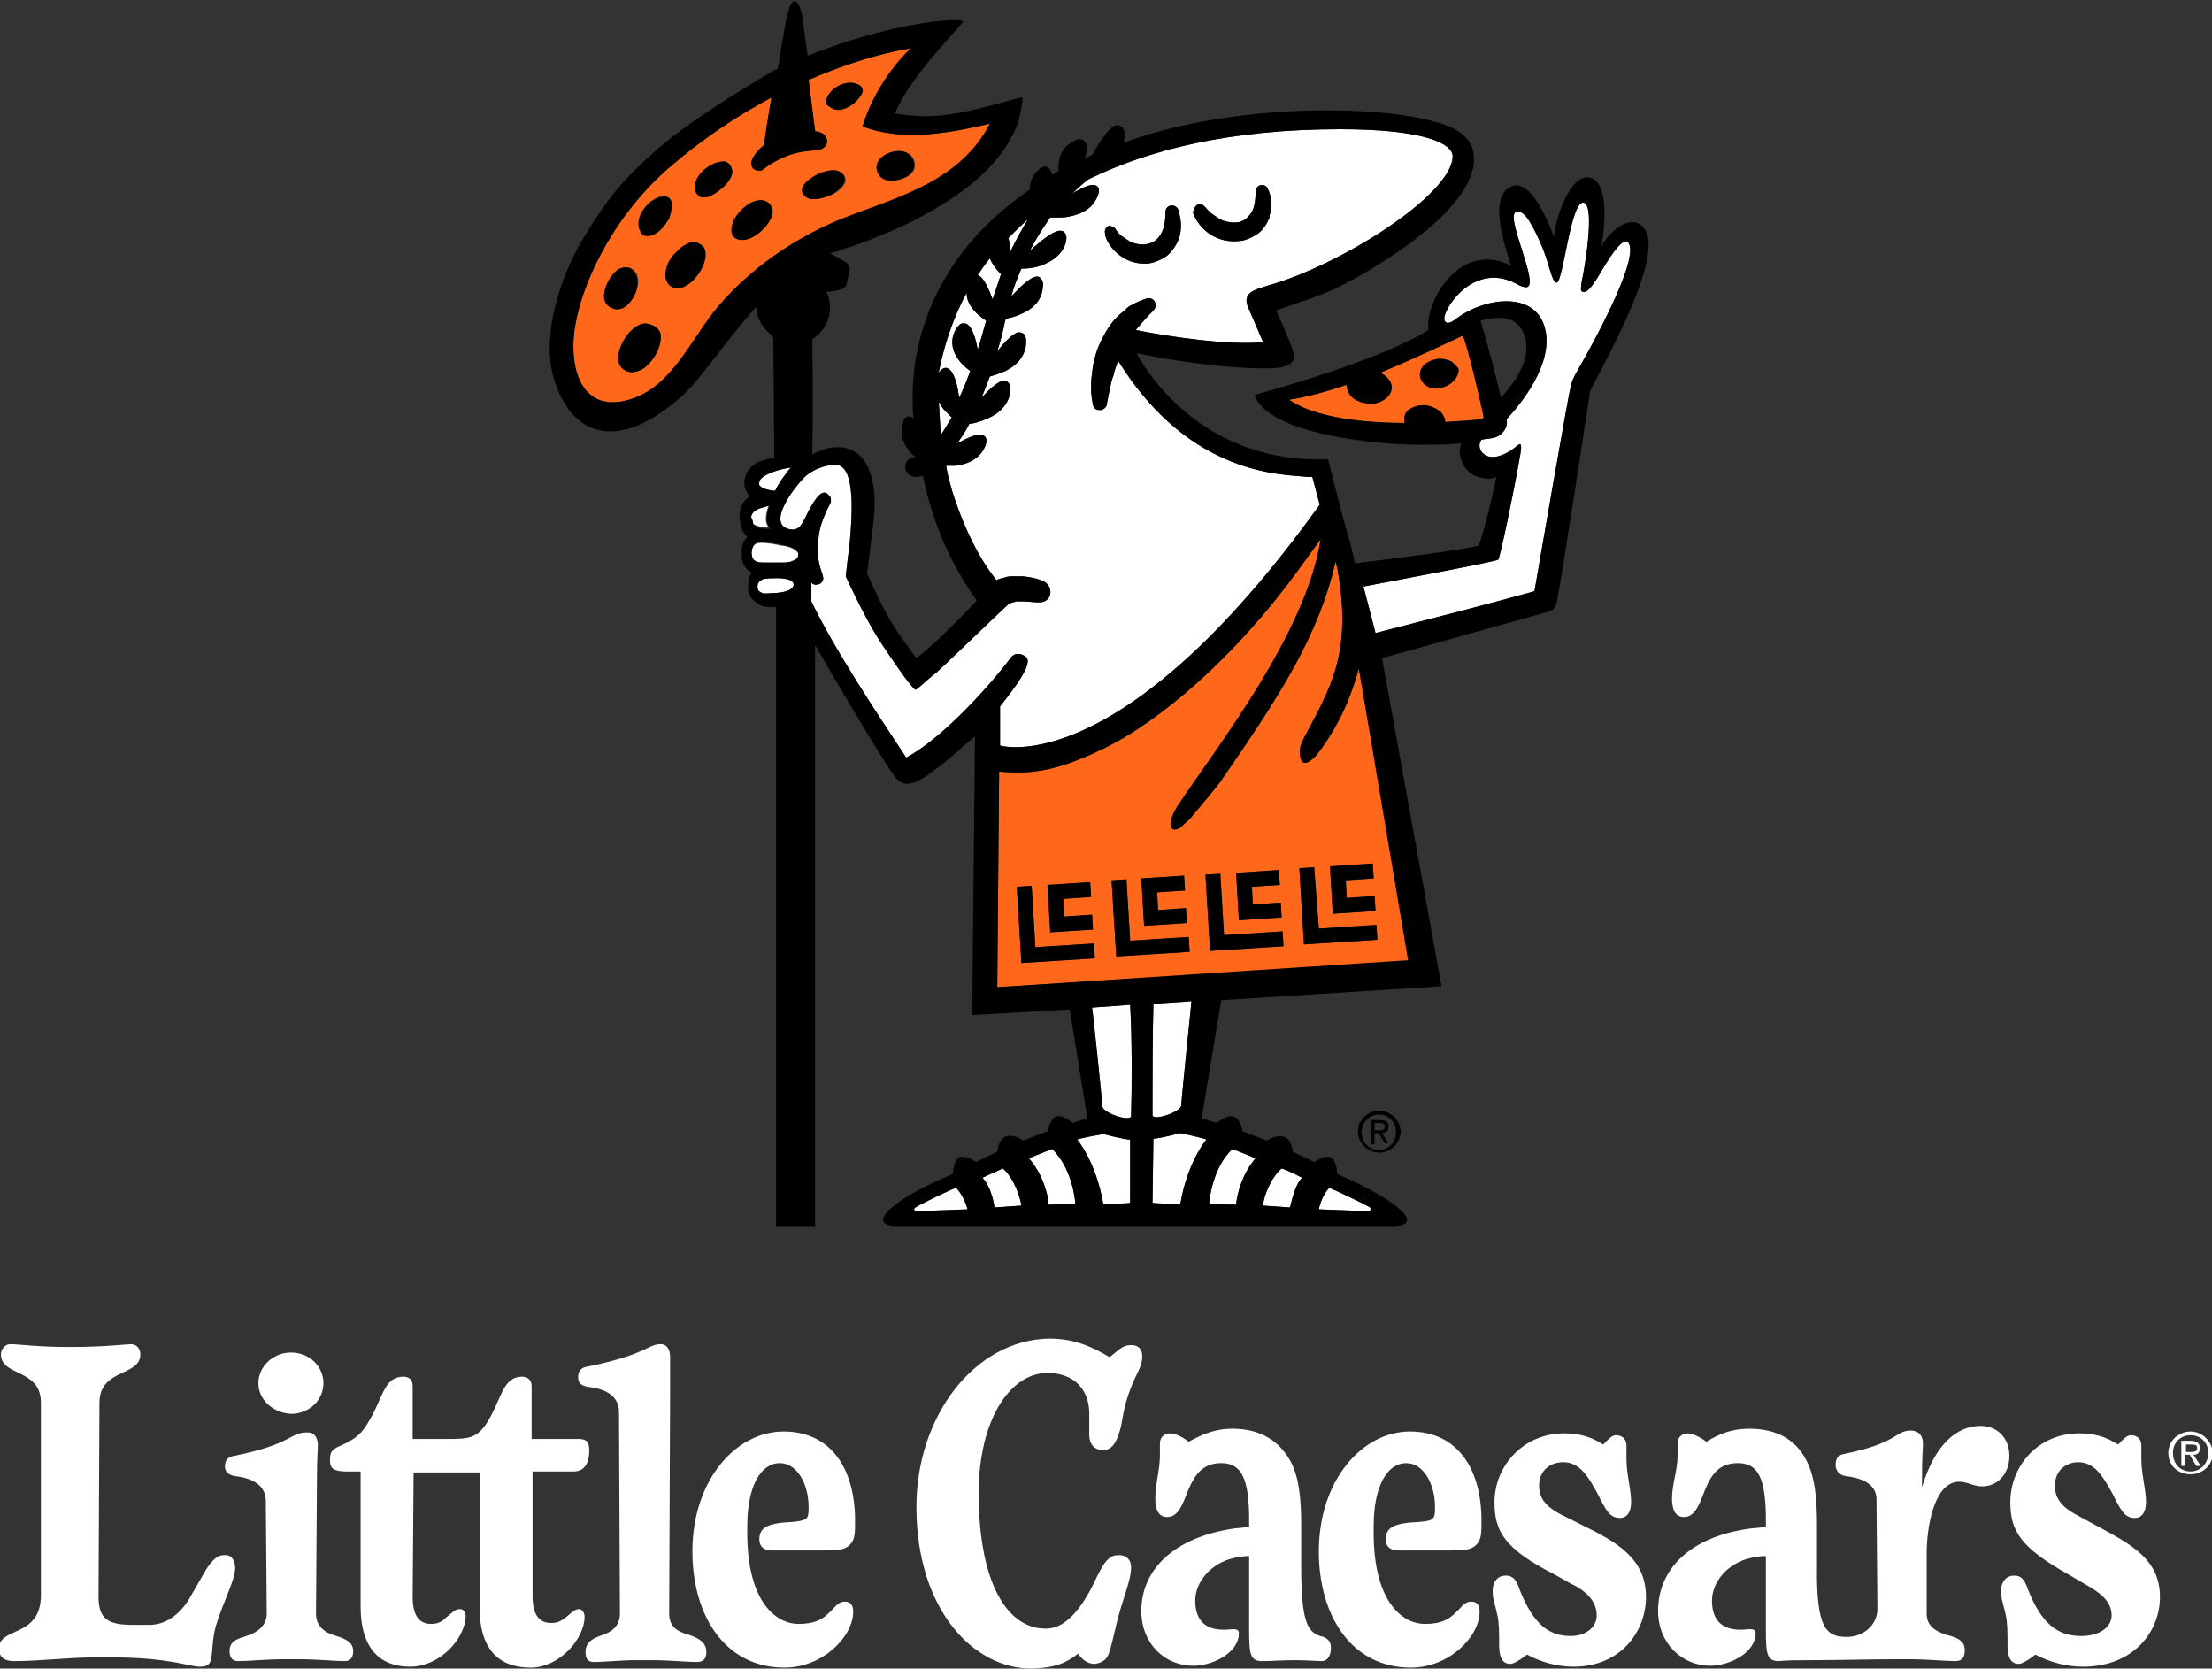 <?xml version="1.0" encoding="utf-8"?>
<!-- Generator: Adobe Illustrator 28.1.0, SVG Export Plug-In . SVG Version: 6.00 Build 0)  -->
<svg version="1.1" id="Layer_1" xmlns="http://www.w3.org/2000/svg" xmlns:xlink="http://www.w3.org/1999/xlink" x="0px" y="0px"
	 viewBox="0 0 238 179.5" style="enable-background:new 0 0 238 179.5;" xml:space="preserve">
<rect x="0" y="0" width="238" height="179.5" fill="#333333" stroke="none"/>
<style type="text/css">
	.st0{fill:#FF671B;}
	.st1{fill:#FFFFFF;}
</style>
<g>
	<g>
		<g>
			<path class="st0" d="M107.3,106.2l0.2-23.2c3.8,0.4,6.7-0.3,11.1-2.4c6.1-2.9,14.3-9.9,21.1-19.3l2.4-3.3
				c-1.6,10.2-11,22.1-15.4,28.7c-0.3,0.5-0.6,1-0.7,1.6c0,0.3-0.1,0.7,0.2,0.9c0.2,0.1,0.5,0,0.7-0.1c0.3-0.2,0.5-0.5,0.8-0.7
				c0.3-0.3,0.6-0.6,0.9-1c0.9-1.1,1.8-2.1,2.7-3.3c6.3-9.1,10.6-15.7,12.4-23.7c0.1,0.3,0.1,0.5,0.2,0.8c1.6,9-0.7,12.7-3.5,18
				c-0.4,0.7-0.7,1.5-0.5,2.2c0.2,1,0.8,0.8,1.7-0.1c2.2-2.8,3.7-6,4.6-9.4l5.5,31.5L107.3,106.2z M137.9,98.7l-0.1-1.6l-3,0.2
				l-0.1-1.9l3-0.2l-0.1-1.6l-4.6,0.3l0.3,5.1L137.9,98.7z M131.7,100.6l-0.4-6.6l-1.6,0.1l0.5,8.2l7.9-0.5l-0.1-1.6L131.7,100.6z
				 M141.4,93.3l-1.6,0.1l0.5,8.2l7.9-0.5l-0.1-1.6l-6.2,0.4L141.4,93.3z M143.4,98.3L148,98l-0.1-1.6l-3,0.2l-0.1-1.9l3-0.2
				l-0.1-1.6l-4.6,0.3L143.4,98.3z M127.7,99.3l-0.1-1.6l-3,0.2l-0.1-1.9l3-0.2l-0.1-1.6l-4.6,0.3l0.3,5.1L127.7,99.3z M111.4,101.9
				l-0.4-6.6l-1.6,0.1l0.5,8.2l7.9-0.5l-0.1-1.6L111.4,101.9z M117.6,100l-0.1-1.6l-3,0.2l-0.1-1.9l3-0.2l-0.1-1.6l-4.6,0.3l0.3,5.1
				L117.6,100z M121.6,101.2l-0.4-6.6l-1.6,0.1l0.5,8.2l7.9-0.5l-0.1-1.6L121.6,101.2z M155.5,45.4c0-0.4-0.2-0.7-0.4-1
				c-0.4-0.4-1.1-0.7-1.6-0.8c-0.9-0.1-2.3,0.3-2.4,1.3c0,0.2,0,0.4,0,0.6c-4.5,0-9.7-0.6-12.4-2.5c2-0.3,4.1-0.9,6.2-1.6
				c0,0.4,0.1,0.7,0.3,1c0.5,0.8,1.7,1.1,2.7,1c0.7-0.1,1.6-0.6,1.8-1.4c0.1-0.4,0-0.9-0.3-1.2c-0.2-0.3-0.5-0.5-0.9-0.7
				c4.1-1.7,7.6-3.4,8.9-4c0.7,1.8,1.9,7.2,2.2,8.6c0.1,0.3-0.1,0.4-0.3,0.4C158.6,45.2,157.2,45.3,155.5,45.4z M156.2,38.9
				c-0.4-0.2-0.9-0.3-1.3-0.3c-0.6,0-1.3,0.3-1.7,0.7c-0.7,0.7-0.5,1.7,0.3,2.2c0.6,0.5,1.5,0.3,2.2,0c0.6-0.3,1.4-1.1,1.2-1.9
				C156.7,39.4,156.4,39.1,156.2,38.9z M97.5,16.4c-1.3-0.6-3.9,0.6-3,2.3c0.2,0.4,0.7,0.7,1.2,0.7c0.8,0.1,2-0.2,2.5-0.9
				c0.4-0.5,0.3-1.2-0.1-1.7C97.9,16.7,97.7,16.5,97.5,16.4z M87.6,19c-0.6,0.4-1.7,1.2-1,2c0.6,0.8,2.2,0.3,3-0.1
				c0.6-0.3,1.7-1.1,1.3-1.9c-0.1-0.2-0.2-0.3-0.4-0.4C89.7,18,88.2,18.6,87.6,19z M91.5,8.9c-0.8,0-1.7,0.4-2.3,1.2
				c-0.3,0.4-0.4,1-0.2,1.2c0.4,0.3,0.8,0.6,1.4,0.5c0.8-0.1,1.7-0.7,2.2-1.5C93.3,9.3,92.2,8.9,91.5,8.9z M78.9,23.8
				c-0.3,0.8-0.4,1.8,0.7,2c1.4,0.2,3.1-1.4,3.5-2.7c0.2-0.6-0.1-1.3-0.8-1.5C80.9,21.2,79.4,22.7,78.9,23.8z M75,26.1
				c-0.7-0.3-1.8,0.5-2.2,1c-0.7,0.6-1.2,1.5-1.2,2.5c0,0.7,0.4,1.3,1.1,1.4c1.6,0.2,3.4-2.4,3.2-3.8C75.9,26.8,75.7,26.4,75,26.1z
				 M71.7,21.1c-0.1-0.1-0.3-0.1-0.5,0c-1.4,0.2-3.1,2.3-2.3,3.7c0.1,0.3,0.4,0.5,0.7,0.5c0.2,0,0.4,0,0.6-0.1
				c0.8-0.3,1.4-1.1,1.8-1.8c0.2-0.3,0.3-0.9,0.3-1.4C72.3,21.6,72.1,21.3,71.7,21.1z M67.7,28.8c-0.4-0.1-0.9,0-1.2,0.2
				c-1.1,0.7-2.5,3.6-0.5,4.2c0.5,0.2,1.1,0,1.5-0.4c0.8-0.7,1.5-2.3,1-3.3c0,0,0-0.1,0-0.1C68.2,29.1,68,28.9,67.7,28.8z
				 M78.5,17.7c-0.2-0.3-0.6-0.4-0.9-0.3c-1.3,0.1-3.1,1.6-2.8,3c0,0.3,0.2,0.5,0.4,0.7c0.3,0.2,0.6,0.1,0.9,0.1
				c0.8-0.2,2.6-1.5,2.7-2.7C78.7,18.2,78.7,17.9,78.5,17.7z M69.5,34.8c-2-0.1-4.5,4.6-1.8,5.2c0.3,0.1,0.6,0,1-0.1
				c1.3-0.4,2.8-2.8,2.3-4.2C70.8,35.3,70.3,34.9,69.5,34.8z M106.6,13.3c-3.4,6.6-10.8,8.1-16.6,10.5c-4.7,2-9.1,5-12.5,8.9
				c-3.2,3.6-5.3,9.6-10.7,10.5c-4.4,0.7-5.5-3.8-5-7.6c0.6-4.6,3.8-11.9,10-17.4c3.8-3.3,7.6-5.8,11.2-7.7
				c-0.4,2.3-0.7,4.3-0.8,5.1c-0.6,0.5-1.1,1.1-1.3,1.6c-0.1,0.3-0.1,0.6,0.1,0.9c0.3,0.3,0.8,0.3,1,0.2c0.9-0.7,2.1-1.4,3.5-1.8
				c1.1-0.3,2.3-0.3,2.7-0.4c0.4-0.1,0.7-0.4,0.8-0.8c0-0.4-0.2-0.8-0.6-1c-0.2-0.1-0.4-0.1-0.7-0.2l-0.7-5.5c6.4-2.8,11-3.4,11-3.4
				s-3.6,3.2-5.2,8.4C97.6,15.4,103,14.1,106.6,13.3z"/>
			<path class="st1" d="M98.7,130.3c-0.3,0-0.5-0.2-0.2-0.4c0.4-0.3,4.3-2.2,4.4-2.1c0.9,1,1.2,2.3,1.2,2.3S98.7,130.3,98.7,130.3z
				 M143,127.8c0-0.1,4,1.8,4.4,2.1c0.2,0.2,0,0.4-0.2,0.4c0,0-5.3-0.2-5.3-0.2S142.1,128.8,143,127.8z M110.6,23.6
				c-0.6,1-1.3,2.2-1.9,3.5c0-0.6-0.1-1.1-0.2-1.5C109.2,24.9,109.9,24.2,110.6,23.6z M106.5,27.8c0.3,0.7,0.8,1.3,1.2,1.7
				c-0.3,0.9-0.6,1.8-0.9,2.7c-0.7-1.9-1.2-2.5-1.6-2.6C105.6,29,106,28.4,106.5,27.8z M104,31.5c0,1.4,1.2,2.4,2.1,3
				c-0.3,1.1-0.6,2.2-0.9,3.1c-0.4-2.2-1-2.8-1.4-2.8c-0.4-0.1-0.7,0.2-1,0.7c-1,1.9,0.4,3.6,1.6,4.4c-0.4,1.1-0.8,2.1-1.2,2.9
				c-0.3-2.4-0.9-3.1-1.3-3.2c-0.3-0.1-0.6,0.1-0.9,0.5C101.5,37.5,102.4,34.5,104,31.5z M101.2,46.2c-0.1-1-0.1-2-0.2-3
				c0.3,0.7,0.9,1.2,1.4,1.7c-0.4,0.7-0.8,1.3-1.1,1.8C101.3,46.5,101.3,46.3,101.2,46.2z M83.4,52.8c-0.2,0-1.2-0.1-1.6-0.5
				c-0.2-0.1-0.1-0.5,0-0.7c0.5-0.7,2.4-1.2,3.3-1.3C84.6,50.8,83.7,52.2,83.4,52.8z M82.7,54.4c-0.2,0-0.5,0.1-0.7,0.2
				c-0.4,0.1-0.8,0.3-1,0.5c-0.1,0.1-0.1,0.2-0.2,0.3c0,0.1,0,0.3,0,0.4c0,0.2,0.1,0.3,0.1,0.4c0.1,0.1,0.1,0.2,0.2,0.2
				c0.2,0.1,0.6,0.3,1,0.3c0.2,0,0.4,0,0.6,0C82.2,56.2,82.4,55.2,82.7,54.4z M83.2,63.8c0,0-1,0.1-1.2,0c-0.1-0.1-0.5-0.1-0.5-0.7
				c0-0.6,0.5-0.7,0.6-0.8c0.2-0.1,1.3-0.1,1.3-0.1s2-0.1,2,0.7C85.3,63.8,83.2,63.8,83.2,63.8z M85.9,59.7c0-0.1,0-0.2-0.2-0.4
				c-0.1-0.1-0.4-0.3-0.7-0.4c-0.3-0.1-0.6-0.2-0.9-0.2c-0.2,0-0.3-0.1-0.5-0.1l-0.5-0.1c-0.3,0-0.7-0.1-1-0.1c-0.5,0-0.9,0-1.1,0.5
				c-0.3,0.5-0.2,1.3,0.4,1.6c0.2,0.1,0.5,0.1,0.8,0.1c0.3,0,0.6,0,1,0l0.5,0c0.2,0,0.3,0,0.5,0c0.3,0,0.6-0.1,0.9-0.1
				c0.3-0.1,0.5-0.2,0.6-0.3C85.8,60,85.9,59.9,85.9,59.7z M107,129.9c-0.1-0.8-0.5-2.4-1.3-3.2c0,0,1.5-0.7,2.2-1
				c1.2,1,1.9,3.2,2,4L107,129.9z M112.8,129.6c0-1.2-0.7-3.4-2.1-5l2.5-1c2.3,2.2,2.5,5.9,2.5,5.9S113.6,129.6,112.8,129.6z
				 M121.7,129.4c-0.7,0.1-2.5,0.1-3,0.1c-0.8-4.6-2.8-6.9-2.8-6.9c0-0.1,2.8-0.6,2.8-0.6s2.3,0.6,2.9,0.6V129.4z M121.7,120.1
				c-0.2,0.6-3.1-0.4-3.1-1.1c0-0.5-1-10.1-1.1-10.6l4.1-0.3C121.8,111.6,121.8,116.7,121.7,120.1z M137.9,125.7
				c0.7,0.2,2.2,1,2.2,1c-0.8,0.8-1.1,2.5-1.3,3.2l-2.9-0.2C135.9,128.9,136.7,126.7,137.9,125.7z M132.6,123.6l2.5,1
				c-1.4,1.6-2,3.8-2.1,5c-0.8,0-2.9-0.1-2.9-0.1S130.3,125.8,132.6,123.6z M129.8,122.6c0,0-2,2.3-2.8,6.9c-0.5,0-2.3,0-3-0.1
				l0.1-6.9c0.6,0,2.9-0.6,2.9-0.6S129.8,122.5,129.8,122.6z M124.1,108c1-0.1,3.1-0.2,4.1-0.3c0,0-1.1,10.7-1.1,11.2
				c0,0.7-2.9,1.7-3.1,1.1C124,116.6,124,111.5,124.1,108z M169.6,40.1c-0.3,0.5-0.5,1-0.6,1.5c-0.3,1.1-3.9,22-3.9,22
				s-3.4,1-17.1,4.5l-1.3-5c4.7-0.9,14.3-2.7,14.5-2.9c0.2-0.2,1.7-7.4,2.3-10.9c0.1-0.6,0.4-1.9-0.2-1.4c-0.9,0.8-2.8,1.9-3.8,0.8
				c-0.4-0.4-0.4-1-0.1-1.4c0.5-0.1,0.9-0.1,1.3-0.2c0.9-0.2,1.6-1.1,1.4-2c1.4-1.5,5.2-6,4.1-9.9c-1.1-3.9-6.4-3.2-9.4-1
				c-1,0.8-1.2,0.5-1.3,0.4c-0.1-0.1-0.1-0.3-0.1-0.4c0.1-1.3,3.3-6,7.7-3.7c0.3,0.2,0.8,0.4,1.1,0.4c1.6,0-2.3-7.6-1.1-8.1
				c0.9-0.4,1.9,1.6,2.8,3.7c0.8,1.9,1.1,4,1.6,3.9c0.7-0.1,1.5-8.9,2.9-8.6c1.3,0.3,0,7.6-0.2,8.4c-0.1,0.8-0.2,1.1,0.1,1.2
				c0.5,0.2,1.3-1,2.1-2.4c1.2-2,2.2-3.3,2.7-3C176.6,27.2,172.2,35.6,169.6,40.1z M118.9,25.3c0.3,1,1,1.8,1.9,2.4
				c0.5,0.3,1,0.5,1.6,0.6c0.6,0.1,1.2,0.1,1.8-0.1c0.6-0.2,1.2-0.5,1.6-0.9c0.4-0.4,0.8-1,1-1.5c0.4-1.1,0.3-2.2,0-3.1l0-0.1
				c-0.1-0.3-0.4-0.5-0.7-0.5c-0.4,0-0.7,0.3-0.7,0.7c0,0.8-0.1,1.6-0.4,2.2c-0.3,0.6-0.8,1.1-1.4,1.2c-0.6,0.2-1.3,0.1-2-0.2
				c-0.3-0.2-0.6-0.4-0.9-0.6c-0.3-0.2-0.5-0.5-0.7-0.8c-0.2-0.2-0.4-0.3-0.7-0.3c-0.3,0.1-0.5,0.5-0.4,0.8L118.9,25.3z M97.5,81.5
				c-3.1-4.7-7.7-11.6-10.2-16.8l0-0.2l0-1.8c0,0,0.1,0,0.1,0.1c0.4,0.2,0.9,0.1,1.1-0.3c0.4-0.6-0.9-1.5-0.4-4.9
				c0.2-1.7,1.3-3.5,1.3-3.6c0-0.1,0-0.2,0-0.3c0-0.2-0.1-0.3-0.2-0.4c-0.1-0.1-0.2-0.2-0.2-0.2c-0.3-0.2-0.8-0.3-1.8,1.5
				c-0.8,1.4-1,2.7-2.4,2.3c-2.3-0.7,0.8-4.6,1.6-5.4c0.8-0.9,2.3-1.5,3.5-1.5c2.2,0,1.8,5.5,1.5,8.7c-0.1,0.6-0.4,3.3-0.4,3.3
				c0,0,1.8,4,3.5,6.7c0.5,0.8,1.8,2.7,2.8,4.1l0,0c0.6,0.8,1.1,1.4,1.2,1.4c0.3-0.1,1.6-1.4,2.2-1.8c0.7-0.6,6.6-6.3,7.9-7.5
				c0.1,0,0.2,0,0.3-0.1c0.1,0,0.2,0,0.4-0.1c0.3,0,0.6,0,0.8,0c0.6,0,1.1,0.1,1.6,0.1l0.1,0c0.5,0,0.9-0.2,1.1-0.6
				c0.3-0.6,0-1.3-0.5-1.6c-0.8-0.4-1.5-0.5-2.3-0.6c-0.4,0-0.8,0-1.2,0c-0.2,0-0.4,0-0.7,0.1c-0.3,0.1-0.5,0.1-0.7,0.2
				c-0.1,0-0.2,0.1-0.3,0.1c-3-3.7-4.7-9.3-4.9-10.1c-0.2-0.7-0.4-1.5-0.5-2.2c0.1,0,0.2,0,0.2,0c0.2,0,0.5,0,0.8,0
				c1.6-0.2,2.7-0.9,3.2-2.1c0.2-0.5,0.2-0.9-0.1-1.1c-0.2-0.1-0.6-0.5-2.9,0.8c0.4-0.6,0.9-1.3,1.3-2.1c0.3,0,1.1-0.2,2-0.6
				c1.4-0.6,2.3-1.7,2.4-2.9c0.1-0.6-0.1-0.9-0.4-1.1c-0.2-0.1-0.8-0.3-2.7,1.8c0.3-0.7,0.6-1.5,0.9-2.3c0.4-0.1,1-0.3,1.7-0.6
				c1.4-0.7,2.2-1.8,2.2-3.1c0-0.6-0.1-0.9-0.5-1c-0.2-0.1-0.8-0.3-2.6,2c0.3-1,0.6-2,0.8-3.1c0-0.1,0.1-0.2,0.1-0.4
				c0.4-0.1,1-0.2,1.6-0.5c1.5-0.6,2.3-1.6,2.4-2.9c0.1-0.6-0.1-0.9-0.4-1.1c-0.2-0.1-0.8-0.3-3,2.1c0.3-1.1,0.7-2.1,1.1-3
				c0.3,0,1.1,0,2-0.3c1.5-0.5,2.5-1.4,2.8-2.6c0.1-0.6,0-0.9-0.3-1.1c-0.2-0.1-0.8-0.5-3.6,2.1c0.7-1.4,1.5-2.6,2.2-3.6
				c0.2,0,0.4,0,0.8,0c0.3,0,0.8,0,1.2-0.1c1.6-0.3,2.6-1,3.1-2.2c0.2-0.5,0.2-0.9-0.1-1.1c-0.2-0.1-0.6-0.4-2.6,0.8
				c0.7-0.7,1.3-1.2,1.7-1.5c6.5-3.2,15.3-5.4,27.1-5.4c9.2,0,12.1,1.6,12.1,2.9c0,4.1-12,11.7-19.8,13.9c-1.6,0.5-3,0.8-2.1,2.6
				l1.5,3.5c-3.5,0.4-10.3-0.6-13.7-1.3c0.6-0.7,1.2-1.4,1.9-2.1l0,0c0.2-0.2,0.3-0.5,0.2-0.8c-0.1-0.4-0.5-0.6-0.9-0.5
				c-0.6,0.2-1.1,0.4-1.6,0.7c-0.3,0.1-0.5,0.3-0.7,0.5c-0.2,0.2-0.5,0.4-0.7,0.6c-0.9,0.8-1.5,1.9-2,2.9c-0.5,1.1-0.8,2.2-0.9,3.4
				c-0.1,0.6-0.1,1.1-0.1,1.7c0,0.6,0.1,1.1,0.2,1.7c0.1,0.3,0.3,0.5,0.6,0.5c0.4,0.1,0.8-0.2,0.9-0.6l0-0.1c0.1-0.5,0.2-1,0.3-1.5
				c0.1-0.5,0.2-1,0.4-1.5c0.1-0.5,0.3-1,0.5-1.6c7.8,12.6,18,12.2,20.3,12.5c0,0,0.3,0,0.6,0l0.8,3c-21.5,29.9-34.4,25.9-34.4,25.9
				l0-4.2c0.5-0.7,3.5-4.2,2.9-5.2c-0.2-0.3-1.1-0.8-1.7-0.1C106,74.4,101.1,79.6,97.5,81.5z M128.3,22.7c0.3,1,1,1.9,1.9,2.5
				c0.9,0.6,2.1,0.9,3.4,0.7c0.6-0.1,1.2-0.4,1.8-0.8c0.5-0.4,0.9-1,1.1-1.5c0.1-0.1,0.1-0.3,0.1-0.4c0-0.1,0.1-0.3,0.1-0.4
				c0-0.3,0.1-0.6,0.1-0.8c0-0.5-0.1-1-0.3-1.5l-0.1-0.2c-0.1-0.3-0.4-0.4-0.6-0.4c-0.4,0-0.7,0.3-0.7,0.7c0,0.8-0.1,1.6-0.4,2.2
				c-0.2,0.3-0.4,0.5-0.6,0.7c-0.2,0.2-0.5,0.3-0.8,0.4c-0.6,0.1-1.4,0-2-0.3c-0.3-0.2-0.6-0.4-0.9-0.6c-0.3-0.2-0.5-0.5-0.8-0.8
				c-0.2-0.2-0.4-0.3-0.7-0.2c-0.3,0.1-0.5,0.5-0.4,0.8L128.3,22.7z"/>
			<path d="M95.6,19.4c0.8,0.1,2-0.2,2.5-0.9c0.4-0.5,0.3-1.2-0.1-1.7c-0.1-0.2-0.3-0.3-0.5-0.4c-1.3-0.6-3.9,0.6-3,2.3
				C94.7,19.1,95.2,19.4,95.6,19.4z M137.9,98.7l-0.1-1.6l-3,0.2l-0.1-1.9l3-0.2l-0.1-1.6l-4.6,0.3l0.3,5.1L137.9,98.7z M68.4,29.5
				C68.4,29.5,68.4,29.4,68.4,29.5c-0.2-0.4-0.4-0.6-0.7-0.7c-0.4-0.1-0.9,0-1.2,0.2c-1.1,0.7-2.5,3.6-0.5,4.2
				c0.5,0.2,1.1,0,1.5-0.4C68.3,32.1,68.9,30.6,68.4,29.5z M131.7,100.6l-0.4-6.6l-1.6,0.1l0.5,8.2l7.9-0.5l-0.1-1.6L131.7,100.6z
				 M141.4,93.3l-1.6,0.1l0.5,8.2l7.9-0.5l-0.1-1.6l-6.2,0.4L141.4,93.3z M176.4,24.1c-1.3-0.8-3.2,0.8-4.1,2.4
				c0.5-2.9,0.7-7-1.3-7.4c-2.1-0.4-3.7,4.6-3.8,6.4c0,0-2.1-6.2-4.4-5.5c-2.2,0.7-1.7,4.2-0.2,8.6c-5.4-2.8-9.3,3.7-8.9,6.9
				c-1.9,1.2-7,3.7-18.4,6.9c-0.1,0-0.3,0.1-0.3,0.1s0.1,0.2,0.1,0.3c0.3,0.5,1.5,3.8,14.2,4.9c2.7,0.2,5.3,0.2,7.9,0
				c-0.1,0.4-0.2,0.8-0.1,1.2c0.1,0.8,0.5,1.5,1.1,2c0.5,0.4,1.4,0.6,2.1,0.6c0.2,0,0.4-0.1,0.5-0.1c0,0,0.2-0.1,0.2-0.1
				c0,0-0.9,4.5-1.9,7.4c-0.6,0.1-1,0.4-13.3,1.9l-0.6-2.5c-0.8-2.5-2.3-8.7-2.3-8.7c-14.7,0.6-20.6-11.4-20.6-11.4
				c0.2,0,2.9,0.7,8.3,1.3c2.2,0.2,4.4,0.4,6.6,0.3c0.9-0.1,2.2-0.3,2-1.5c-0.1-0.7-1.5-3.9-1.9-4.7c2.2-0.8,4.6-1.5,6.7-2.5
				c3.8-1.9,14.6-8.2,14.6-13.8c0-2.5-2.3-3.5-4.2-4c-6.3-1.8-21.3-2-32.8,2c-0.2,0.1-0.5,0.2-0.7,0.2c0.1-0.3,0.1-0.5,0.1-0.8
				c0-0.6-0.2-0.9-0.6-1c-0.3-0.1-1-0.2-2.9,3.2c-0.3,0.1-0.5,0.2-0.8,0.4c0.4-1.1,0.3-1.6,0-1.9c-0.3-0.3-0.7-0.3-1.2,0
				c-1.4,0.7-1.7,2-1.6,3.2c-0.2,0.1-0.5,0.3-0.7,0.4c-0.1-0.5-0.3-0.7-0.5-0.8c-0.3-0.2-0.7,0-1.1,0.4c-0.6,0.6-0.8,1.3-0.8,2
				c-9.7,6.6-12.7,15.5-12.6,22.6c0,0.7,0,1.4,0.1,2c-0.3-0.2-0.4-0.2-0.5-0.2c-0.4,0-0.6,0.3-0.7,0.9c-0.3,1.2,0.2,2.5,1.4,3.5
				c-0.1,0-0.1,0-0.1,0c-0.5,0-1,0.4-1,1c0,0.6,0.4,1,1,1.1c0,0,0,0,0.1,0c0.2,0,0.4,0,0.8-0.1c1.4,6.9,4.3,11.3,5.8,13.4
				c-0.1,0.1-3.9,4.2-6.5,6.2c-1-1.4-1.8-2.4-2.4-3.4c-1.2-1.9-2.1-3.9-2.9-5.7c0-0.1,0.2-1.5,0.3-2.5c0.2-1.5,0.5-3.5,0.5-5
				c0-0.4,0.2-6.1-4-6.1c-0.9,0-1.8,0.3-2.7,0.8c0-0.3,0-0.6,0-0.9c0.1-3.7,0-11.5,0-11.5c1.1-0.7,1.9-2,1.9-3.4
				c0-0.6-0.1-1.2-0.4-1.7c0.4,0,0.9-0.1,1.4-0.2c0.4-0.1,0.7-0.3,0.8-0.7l0.3-1.4c0.1-0.3-0.1-0.7-0.4-0.9l-1.6-0.9l0-0.1
				c0.4-0.1,0.9-0.2,1.3-0.4c1.4-0.4,2.7-0.9,4.1-1.5c1.8-0.7,3.5-1.5,5.2-2.5c1.8-1,3.5-2.1,5.1-3.5c1.5-1.3,2.8-2.8,3.7-4.5
				c0.3-0.5,0.5-1,0.7-1.5c0.2-0.6,0.6-2.6,0.5-2.8c-0.2-0.2-6.2,2-10.2,2c-2,0-3.5-0.3-3.5-0.3c1.6-4.1,7.4-9.6,7.3-9.9
				c-0.1-0.4-7.2-0.1-16.7,3.7l-0.6-4.3c-0.4-2.1-1.2-2.1-1.6,0c-0.2,0.7-0.6,3.1-1,5.7c-0.1,0-0.2,0.1-0.3,0.1
				c-0.7,0.4-8.6,5-12.5,8.4c-4,3.5-5.6,5.5-8.3,10c-2.3,3.9-4.3,10-3.1,14.5c1.6,5.8,5.6,7.4,10.3,4.8c1.9-1.1,3.7-2.5,5.1-4.2
				c2.3-2.8,4.2-5.5,6.5-8c0,1.3,0.7,2.4,1.7,3.1c0,0.1,0.1,0.2,0.1,0.3l0.1,12.4l0,0.5c-0.1,0-0.2,0-0.2,0
				c-0.6,0.1-1.1,0.2-1.7,0.5c-0.3,0.2-0.6,0.4-0.8,0.7c-0.3,0.3-0.4,0.7-0.5,1.1c0,0.2,0,0.4,0,0.6c0,0.2,0.1,0.4,0.2,0.6
				c0.1,0.2,0.2,0.4,0.4,0.6c-0.2,0.1-0.3,0.2-0.4,0.3c-0.3,0.3-0.5,0.6-0.6,1c-0.1,0.4-0.2,0.7-0.1,1.1c0,0.3,0.1,0.7,0.2,1.1
				c0.1,0.3,0.4,0.6,0.6,0.9c0,0-0.1,0.1-0.1,0.1c-0.4,0.4-0.5,1-0.5,1.6c0,0.9,0.2,1.5,0.9,2c0.1,0,0.1,0.1,0.2,0.1
				c-0.1,0.1-0.1,0.2-0.2,0.3c-0.2,0.4-0.2,0.8-0.2,1.1c0,0.3,0,0.7,0.2,1.1c0.2,0.4,0.7,0.8,1.1,1c0.4,0.2,0.8,0.2,1.1,0.2
				c0.2,0,0.4,0,0.6,0l0,0.4l0,66.2h4.2l0-62.5c2.6,4.5,6.8,11.6,8.2,13.6c0.3,0.5,0.8,1.2,1.5,1.3c0.7,0.1,1.4-0.3,1.9-0.6
				c0.5-0.3,0.9-0.6,1.3-0.9c1-0.7,1.9-1.5,2.8-2.3c0.3-0.3,0.6-0.5,0.9-0.8c0.1,0,0.6-0.5,0.6-0.5l-0.3,30l10.5-0.6l1.9,11.7
				l-1.6,0.5c0,0-1-0.9-1.7-0.7c0,0,0,0,0,0c-0.7,0.2-1,1.6-1,1.6l-2.6,1c0,0-1.1-0.8-1.9-0.4c-0.8,0.3-0.9,1.6-0.9,1.6l-2.3,1.1
				c0,0-1.1-0.8-1.8-0.5c-0.6,0.3-0.7,1.8-0.7,1.8c-6.5,2.7-9.6,5.6-5.9,5.6c2.3,0,50.9,0,53.2,0c3.7,0,0.6-2.8-5.9-5.6
				c0,0-0.1-1.5-0.7-1.8c-0.6-0.3-1.8,0.5-1.8,0.5l-2.3-1.1c0,0-0.1-1.3-0.9-1.6c-0.8-0.3-1.9,0.4-1.9,0.4l-2.6-1c0,0-0.2-1.4-1-1.6
				c-0.7-0.2-1.8,0.7-1.8,0.7l-1.6-0.5l2.1-12.7l23.7-1.5l-6.4-35.3l17.9-5c0.5-0.1,0.8-0.5,0.9-1c0.8-4.2,3.6-22.8,3.6-22.8
				C177.9,29.5,178.3,25.3,176.4,24.1z M98.7,130.3c-0.3,0-0.5-0.2-0.2-0.4c0.4-0.3,4.3-2.2,4.4-2.1c0.9,1,1.2,2.3,1.2,2.3
				S98.7,130.3,98.7,130.3z M143,127.8c0-0.1,4,1.8,4.4,2.1c0.2,0.2,0,0.4-0.2,0.4c0,0-5.3-0.2-5.3-0.2S142.1,128.8,143,127.8z
				 M155.5,45.4c0-0.4-0.2-0.7-0.4-1c-0.4-0.4-1.1-0.7-1.6-0.8c-0.9-0.1-2.3,0.3-2.4,1.3c0,0.2,0,0.4,0,0.6c-4.5,0-9.7-0.6-12.4-2.5
				c2-0.3,4.1-0.9,6.2-1.6c0,0.4,0.1,0.7,0.3,1c0.5,0.8,1.7,1.1,2.7,1c0.7-0.1,1.6-0.6,1.8-1.4c0.1-0.4,0-0.9-0.3-1.2
				c-0.2-0.3-0.5-0.5-0.9-0.7c4.1-1.7,7.6-3.4,8.9-4c0.7,1.8,1.9,7.2,2.2,8.6c0.1,0.3-0.1,0.4-0.3,0.4
				C158.6,45.2,157.2,45.3,155.5,45.4z M159.3,34.5c1.8-0.5,3.8-0.6,4.6,1.3c1.2,2.8-1.2,5.6-2.4,7
				C160.8,39.8,159.8,36.1,159.3,34.5z M110.6,23.6c-0.6,1-1.3,2.2-1.9,3.5c0-0.6-0.1-1.1-0.2-1.5C109.2,24.9,109.9,24.2,110.6,23.6
				z M106.5,27.8c0.3,0.7,0.8,1.3,1.2,1.7c-0.3,0.9-0.6,1.8-0.9,2.7c-0.7-1.9-1.2-2.5-1.6-2.6C105.6,29,106,28.4,106.5,27.8z
				 M104,31.5c0,1.4,1.2,2.4,2.1,3c-0.3,1.1-0.6,2.2-0.9,3.1c-0.4-2.2-1-2.8-1.4-2.8c-0.4-0.1-0.7,0.2-1,0.7c-1,1.9,0.4,3.6,1.6,4.4
				c-0.4,1.1-0.8,2.1-1.2,2.9c-0.3-2.4-0.9-3.1-1.3-3.2c-0.3-0.1-0.6,0.1-0.9,0.5C101.5,37.5,102.4,34.5,104,31.5z M101.2,46.2
				c-0.1-1-0.1-2-0.2-3c0.3,0.7,0.9,1.2,1.4,1.7c-0.4,0.7-0.8,1.3-1.1,1.8C101.3,46.5,101.3,46.3,101.2,46.2z M77.5,32.7
				c-3.2,3.6-5.3,9.6-10.7,10.5c-4.4,0.7-5.5-3.8-5-7.6c0.6-4.6,3.8-11.9,10-17.4c3.8-3.3,7.6-5.8,11.2-7.7
				c-0.4,2.3-0.7,4.3-0.8,5.1c-0.6,0.5-1.1,1.1-1.3,1.6c-0.1,0.3-0.1,0.6,0.1,0.9c0.3,0.3,0.8,0.3,1,0.2c0.9-0.7,2.1-1.4,3.5-1.8
				c1.1-0.3,2.3-0.3,2.7-0.4c0.4-0.1,0.7-0.4,0.8-0.8c0-0.4-0.2-0.8-0.6-1c-0.2-0.1-0.4-0.1-0.7-0.2l-0.7-5.5c6.4-2.8,11-3.4,11-3.4
				s-3.6,3.2-5.2,8.4c4.7,1.8,10.1,0.5,13.7-0.3c-3.4,6.6-10.8,8.1-16.6,10.5C85.3,25.8,80.9,28.8,77.5,32.7z M81.8,51.6
				c0.5-0.7,2.4-1.2,3.3-1.3c-0.5,0.5-1.4,1.8-1.7,2.5c-0.2,0-1.2-0.1-1.6-0.5C81.6,52.2,81.6,51.8,81.8,51.6z M80.9,55.4
				c0-0.1,0.1-0.2,0.2-0.3c0.2-0.2,0.5-0.4,1-0.5c0.2-0.1,0.5-0.1,0.7-0.2c-0.3,0.8-0.5,1.8,0.1,2.5c-0.2,0-0.4,0-0.6,0
				c-0.4,0-0.8-0.2-1-0.3c-0.1-0.1-0.2-0.1-0.2-0.2c-0.1-0.1-0.1-0.2-0.1-0.4C80.8,55.7,80.8,55.5,80.9,55.4z M83.2,63.8
				c0,0-1,0.1-1.2,0c-0.1-0.1-0.5-0.1-0.5-0.7c0-0.6,0.5-0.7,0.6-0.8c0.2-0.1,1.3-0.1,1.3-0.1s2-0.1,2,0.7
				C85.3,63.8,83.2,63.8,83.2,63.8z M85.7,60.1c-0.1,0.1-0.3,0.2-0.6,0.3c-0.3,0.1-0.6,0.1-0.9,0.1c-0.2,0-0.3,0-0.5,0l-0.5,0
				c-0.3,0-0.7,0-1,0c-0.3,0-0.6,0-0.8-0.1c-0.6-0.2-0.6-1-0.4-1.6c0.2-0.5,0.7-0.5,1.1-0.5c0.3,0,0.6,0,1,0.1l0.5,0.1
				c0.2,0,0.3,0,0.5,0.1c0.3,0.1,0.6,0.1,0.9,0.2c0.3,0.1,0.5,0.2,0.7,0.4c0.1,0.1,0.2,0.2,0.2,0.4C85.9,59.9,85.8,60,85.7,60.1z
				 M97.5,81.5c-3.1-4.7-7.7-11.6-10.2-16.8l0-0.2l0-1.8c0,0,0.1,0,0.1,0.1c0.4,0.2,0.9,0.1,1.1-0.3c0.4-0.6-0.9-1.5-0.4-4.9
				c0.2-1.7,1.3-3.5,1.3-3.6c0-0.1,0-0.2,0-0.3c0-0.2-0.1-0.3-0.2-0.4c-0.1-0.1-0.2-0.2-0.2-0.2c-0.3-0.2-0.8-0.3-1.8,1.5
				c-0.8,1.4-1,2.7-2.4,2.3c-2.3-0.7,0.8-4.6,1.6-5.4c0.8-0.9,2.3-1.5,3.5-1.5c2.2,0,1.8,5.5,1.5,8.7c-0.1,0.6-0.4,3.3-0.4,3.3
				c0,0,1.8,4,3.5,6.7c0.5,0.8,1.8,2.7,2.8,4.1l0,0c0.6,0.8,1.1,1.4,1.2,1.4c0.3-0.1,1.6-1.4,2.2-1.8c0.7-0.6,6.6-6.3,7.9-7.5
				c0.1,0,0.2,0,0.3-0.1c0.1,0,0.2,0,0.4-0.1c0.3,0,0.6,0,0.8,0c0.6,0,1.1,0.1,1.6,0.1l0.1,0c0.5,0,0.9-0.2,1.1-0.6
				c0.3-0.6,0-1.3-0.5-1.6c-0.8-0.4-1.5-0.5-2.3-0.6c-0.4,0-0.8,0-1.2,0c-0.2,0-0.4,0-0.7,0.1c-0.3,0.1-0.5,0.1-0.7,0.2
				c-0.1,0-0.2,0.1-0.3,0.1c-3-3.7-4.7-9.3-4.9-10.1c-0.2-0.7-0.4-1.5-0.5-2.2c0.1,0,0.2,0,0.2,0c0.2,0,0.5,0,0.8,0
				c1.6-0.2,2.7-0.9,3.2-2.1c0.2-0.5,0.2-0.9-0.1-1.1c-0.2-0.1-0.6-0.5-2.9,0.8c0.4-0.6,0.9-1.3,1.3-2.1c0.3,0,1.1-0.2,2-0.6
				c1.4-0.6,2.3-1.7,2.4-2.9c0.1-0.6-0.1-0.9-0.4-1.1c-0.2-0.1-0.8-0.3-2.7,1.8c0.3-0.7,0.6-1.5,0.9-2.3c0.4-0.1,1-0.3,1.7-0.6
				c1.4-0.7,2.2-1.8,2.2-3.1c0-0.6-0.1-0.9-0.5-1c-0.2-0.1-0.8-0.3-2.6,2c0.3-1,0.6-2,0.8-3.1c0-0.1,0.1-0.2,0.1-0.4
				c0.4-0.1,1-0.2,1.6-0.5c1.5-0.6,2.3-1.6,2.4-2.9c0.1-0.6-0.1-0.9-0.4-1.1c-0.2-0.1-0.8-0.3-3,2.1c0.3-1.1,0.7-2.1,1.1-3
				c0.3,0,1.1,0,2-0.3c1.5-0.5,2.5-1.4,2.8-2.6c0.1-0.6,0-0.9-0.3-1.1c-0.2-0.1-0.8-0.5-3.6,2.1c0.7-1.4,1.5-2.6,2.2-3.6
				c0.2,0,0.4,0,0.8,0c0.3,0,0.8,0,1.2-0.1c1.6-0.3,2.6-1,3.1-2.2c0.2-0.5,0.2-0.9-0.1-1.1c-0.2-0.1-0.6-0.4-2.6,0.8
				c0.7-0.7,1.3-1.2,1.7-1.5c6.5-3.2,15.3-5.4,27.1-5.4c9.2,0,12.1,1.6,12.1,2.9c0,4.1-12,11.7-19.8,13.9c-1.6,0.5-3,0.8-2.1,2.6
				l1.5,3.5c-3.5,0.4-10.3-0.6-13.7-1.3c0.6-0.7,1.2-1.4,1.9-2.1l0,0c0.2-0.2,0.3-0.5,0.2-0.8c-0.1-0.4-0.5-0.6-0.9-0.5
				c-0.6,0.2-1.1,0.4-1.6,0.7c-0.3,0.1-0.5,0.3-0.7,0.5c-0.2,0.2-0.5,0.4-0.7,0.6c-0.9,0.8-1.5,1.9-2,2.9c-0.5,1.1-0.8,2.2-0.9,3.4
				c-0.1,0.6-0.1,1.1-0.1,1.7c0,0.6,0.1,1.1,0.2,1.7c0.1,0.3,0.3,0.5,0.6,0.5c0.4,0.1,0.8-0.2,0.9-0.6l0-0.1c0.1-0.5,0.2-1,0.3-1.5
				c0.1-0.5,0.2-1,0.4-1.5c0.1-0.5,0.3-1,0.5-1.6c7.8,12.6,18,12.2,20.3,12.5c0,0,0.3,0,0.6,0l0.8,3c-21.5,29.9-34.4,25.9-34.4,25.9
				l0-4.2c0.5-0.7,3.5-4.2,2.9-5.2c-0.2-0.3-1.1-0.8-1.7-0.1C106,74.4,101.1,79.6,97.5,81.5z M107,129.9c-0.1-0.8-0.5-2.4-1.3-3.2
				c0,0,1.5-0.7,2.2-1c1.2,1,1.9,3.2,2,4L107,129.9z M112.8,129.6c0-1.2-0.7-3.4-2.1-5l2.5-1c2.3,2.2,2.5,5.9,2.5,5.9
				S113.6,129.6,112.8,129.6z M121.7,129.4c-0.7,0.1-2.5,0.1-3,0.1c-0.8-4.6-2.8-6.9-2.8-6.9c0-0.1,2.8-0.6,2.8-0.6s2.3,0.6,2.9,0.6
				V129.4z M121.7,120.1c-0.2,0.6-3.1-0.4-3.1-1.1c0-0.5-1-10.1-1.1-10.6l4.1-0.3C121.8,111.6,121.8,116.7,121.7,120.1z
				 M137.9,125.7c0.7,0.2,2.2,1,2.2,1c-0.8,0.8-1.1,2.5-1.3,3.2l-2.9-0.2C135.9,128.9,136.7,126.7,137.9,125.7z M132.6,123.6l2.5,1
				c-1.4,1.6-2,3.8-2.1,5c-0.8,0-2.9-0.1-2.9-0.1S130.3,125.8,132.6,123.6z M129.8,122.6c0,0-2,2.3-2.8,6.9c-0.5,0-2.3,0-3-0.1
				l0.1-6.9c0.6,0,2.9-0.6,2.9-0.6S129.8,122.5,129.8,122.6z M124.1,108c1-0.1,3.1-0.2,4.1-0.3c0,0-1.1,10.7-1.1,11.2
				c0,0.7-2.9,1.7-3.1,1.1C124,116.6,124,111.5,124.1,108z M151.5,103.3l-44.2,2.9l0.2-23.2c3.8,0.4,6.7-0.3,11.1-2.4
				c6.1-2.9,14.3-9.9,21.1-19.3l2.4-3.3c-1.6,10.2-11,22.1-15.4,28.7c-0.3,0.5-0.6,1-0.7,1.6c0,0.3-0.1,0.7,0.2,0.9
				c0.2,0.1,0.5,0,0.7-0.1c0.3-0.2,0.5-0.5,0.8-0.7c0.3-0.3,0.6-0.6,0.9-1c0.9-1.1,1.8-2.1,2.7-3.3c6.3-9.1,10.6-15.7,12.4-23.7
				c0.1,0.3,0.1,0.5,0.2,0.8c1.6,9-0.7,12.7-3.5,18c-0.4,0.7-0.7,1.5-0.5,2.2c0.2,1,0.8,0.8,1.7-0.1c2.2-2.8,3.7-6,4.6-9.4
				L151.5,103.3z M169.6,40.1c-0.3,0.5-0.5,1-0.6,1.5c-0.3,1.1-3.9,22-3.9,22s-3.4,1-17.1,4.5l-1.3-5c4.7-0.9,14.3-2.7,14.5-2.9
				c0.2-0.2,1.7-7.4,2.3-10.9c0.1-0.6,0.4-1.9-0.2-1.4c-0.9,0.8-2.8,1.9-3.8,0.8c-0.4-0.4-0.4-1-0.1-1.4c0.5-0.1,0.9-0.1,1.3-0.2
				c0.9-0.2,1.6-1.1,1.4-2c1.4-1.5,5.2-6,4.1-9.9c-1.1-3.9-6.4-3.2-9.4-1c-1,0.8-1.2,0.5-1.3,0.4c-0.1-0.1-0.1-0.3-0.1-0.4
				c0.1-1.3,3.3-6,7.7-3.7c0.3,0.2,0.8,0.4,1.1,0.4c1.6,0-2.3-7.6-1.1-8.1c0.9-0.4,1.9,1.6,2.8,3.7c0.8,1.9,1.1,4,1.6,3.9
				c0.7-0.1,1.5-8.9,2.9-8.6c1.3,0.3,0,7.6-0.2,8.4c-0.1,0.8-0.2,1.1,0.1,1.2c0.5,0.2,1.3-1,2.1-2.4c1.2-2,2.2-3.3,2.7-3
				C176.6,27.2,172.2,35.6,169.6,40.1z M156.2,38.9c-0.4-0.2-0.9-0.3-1.3-0.3c-0.6,0-1.3,0.3-1.7,0.7c-0.7,0.7-0.5,1.7,0.3,2.2
				c0.6,0.5,1.5,0.3,2.2,0c0.6-0.3,1.4-1.1,1.2-1.9C156.7,39.4,156.4,39.1,156.2,38.9z M143.4,98.3L148,98l-0.1-1.6l-3,0.2l-0.1-1.9
				l3-0.2l-0.1-1.6l-4.6,0.3L143.4,98.3z M69.5,34.8c-2-0.1-4.5,4.6-1.8,5.2c0.3,0.1,0.6,0,1-0.1c1.3-0.4,2.8-2.8,2.3-4.2
				C70.8,35.3,70.3,34.9,69.5,34.8z M111.4,101.9l-0.4-6.6l-1.6,0.1l0.5,8.2l7.9-0.5l-0.1-1.6L111.4,101.9z M127.7,99.3l-0.1-1.6
				l-3,0.2l-0.1-1.9l3-0.2l-0.1-1.6l-4.6,0.3l0.3,5.1L127.7,99.3z M117.6,100l-0.1-1.6l-3,0.2l-0.1-1.9l3-0.2l-0.1-1.6l-4.6,0.3
				l0.3,5.1L117.6,100z M118.9,25.3c0.3,1,1,1.8,1.9,2.4c0.5,0.3,1,0.5,1.6,0.6c0.6,0.1,1.2,0.1,1.8-0.1c0.6-0.2,1.2-0.5,1.6-0.9
				c0.4-0.4,0.8-1,1-1.5c0.4-1.1,0.3-2.2,0-3.1l0-0.1c-0.1-0.3-0.4-0.5-0.7-0.5c-0.4,0-0.7,0.3-0.7,0.7c0,0.8-0.1,1.6-0.4,2.2
				c-0.3,0.6-0.8,1.1-1.4,1.2c-0.6,0.2-1.3,0.1-2-0.2c-0.3-0.2-0.6-0.4-0.9-0.6c-0.3-0.2-0.5-0.5-0.7-0.8c-0.2-0.2-0.4-0.3-0.7-0.3
				c-0.3,0.1-0.5,0.5-0.4,0.8L118.9,25.3z M128.3,22.7c0.3,1,1,1.9,1.9,2.5c0.9,0.6,2.1,0.9,3.4,0.7c0.6-0.1,1.2-0.4,1.8-0.8
				c0.5-0.4,0.9-1,1.1-1.5c0.1-0.1,0.1-0.3,0.1-0.4c0-0.1,0.1-0.3,0.1-0.4c0-0.3,0.1-0.6,0.1-0.8c0-0.5-0.1-1-0.3-1.5l-0.1-0.2
				c-0.1-0.3-0.4-0.4-0.6-0.4c-0.4,0-0.7,0.3-0.7,0.7c0,0.8-0.1,1.6-0.4,2.2c-0.2,0.3-0.4,0.5-0.6,0.7c-0.2,0.2-0.5,0.3-0.8,0.4
				c-0.6,0.1-1.4,0-2-0.3c-0.3-0.2-0.6-0.4-0.9-0.6c-0.3-0.2-0.5-0.5-0.8-0.8c-0.2-0.2-0.4-0.3-0.7-0.2c-0.3,0.1-0.5,0.5-0.4,0.8
				L128.3,22.7z M121.6,101.2l-0.4-6.6l-1.6,0.1l0.5,8.2l7.9-0.5l-0.1-1.6L121.6,101.2z M90.8,18.9c-0.1-0.2-0.2-0.3-0.4-0.4
				c-0.8-0.5-2.3,0.1-2.9,0.5c-0.6,0.4-1.7,1.2-1,2c0.6,0.8,2.2,0.3,3-0.1C90.1,20.6,91.2,19.7,90.8,18.9z M75,26.1
				c-0.7-0.3-1.8,0.5-2.2,1c-0.7,0.6-1.2,1.5-1.2,2.5c0,0.7,0.4,1.3,1.1,1.4c1.6,0.2,3.4-2.4,3.2-3.8C75.9,26.8,75.7,26.4,75,26.1z
				 M77.6,17.4c-1.3,0.1-3.1,1.6-2.8,3c0,0.3,0.2,0.5,0.4,0.7c0.3,0.2,0.6,0.1,0.9,0.1c0.8-0.2,2.6-1.5,2.7-2.7
				c0-0.3-0.1-0.5-0.2-0.7C78.3,17.4,77.9,17.3,77.6,17.4z M82.3,21.6c-1.3-0.4-2.9,1.1-3.4,2.2c-0.3,0.8-0.4,1.8,0.7,2
				c1.4,0.2,3.1-1.4,3.5-2.7C83.2,22.5,82.9,21.9,82.3,21.6z M90.4,11.8c0.8-0.1,1.7-0.7,2.2-1.5c0.7-1-0.5-1.4-1.1-1.4
				c-0.8,0-1.7,0.4-2.3,1.2c-0.3,0.4-0.4,1-0.2,1.2C89.4,11.6,89.8,11.9,90.4,11.8z M72.3,22c0-0.4-0.2-0.7-0.6-0.8
				c-0.1-0.1-0.3-0.1-0.5,0c-1.4,0.2-3.1,2.3-2.3,3.7c0.1,0.3,0.4,0.5,0.7,0.5c0.2,0,0.4,0,0.6-0.1c0.8-0.3,1.4-1.1,1.8-1.8
				C72.1,23,72.3,22.4,72.3,22z"/>
		</g>
		<g>
			<path d="M148.4,119.5c1.2,0,2.3,1,2.3,2.2c0,1.3-1.1,2.3-2.3,2.3c-1.2,0-2.3-1-2.3-2.3C146.1,120.5,147.1,119.5,148.4,119.5z
				 M148.4,119.9c-1,0-1.9,0.8-1.9,1.9c0,1.1,0.8,1.9,1.9,1.9c1,0,1.8-0.8,1.8-1.9C150.2,120.7,149.4,119.9,148.4,119.9z
				 M147.9,123.1h-0.4v-2.6h1c0.6,0,0.9,0.2,0.9,0.7c0,0.5-0.3,0.7-0.7,0.7l0.7,1.1H149l-0.7-1.1h-0.4V123.1z M147.9,121.6h0.5
				c0.5,0,0.6-0.1,0.6-0.4c0-0.2-0.1-0.4-0.6-0.4h-0.5V121.6z"/>
		</g>
	</g>
	<path class="st1" d="M235.7,154c-1.3,0-2.4,1-2.4,2.3c0,1.4,1.1,2.3,2.4,2.3c1.3,0,2.4-1,2.4-2.3C238,155,236.9,154,235.7,154z
		 M235.7,158.3c-1.1,0-1.9-0.8-1.9-2c0-1.1,0.8-1.9,1.9-1.9c1.1,0,1.9,0.8,1.9,1.9C237.6,157.5,236.7,158.3,235.7,158.3z
		 M236.7,155.8c0-0.5-0.3-0.8-1-0.8h-1v2.7h0.4v-1.2h0.5l0.7,1.2h0.5l-0.8-1.2C236.4,156.5,236.7,156.3,236.7,155.8z M235.2,156.2
		v-0.8h0.6c0.5,0,0.6,0.1,0.6,0.4c0,0.3-0.2,0.4-0.7,0.4H235.2z M62.9,173.9c0,2.4-2.7,5.5-5.8,5.5c-2.9,0-5.5-1.4-5.5-6.5l0-14.5
		h-7.1l-0.1,13.4c0,2,0.7,2.9,2,2.9c0.8,0,1.2-0.3,1.6-0.7c0.7-0.5,0.9-0.9,1.5-0.9c0.4,0,0.6,0.4,0.6,0.7c0,2.4-2.7,5.5-6,5.5
		c-2.7,0-5.3-1.4-5.3-6.5l0-14.5h-1.4c-1.5,0-1.9-0.3-1.9-1.2c0-0.9,0.2-1.2,1.2-1.6c1.3-0.6,2.1-1.1,2.8-2.3
		c1.7-2.6,1.7-5.1,3.9-5.1c0.7,0,1,0.4,1,1l0,5.7h4.1c1.8,0,2.8-0.1,3.8-1.6c1.7-2.6,1.7-5.1,3.9-5.1c0.6,0,1,0.4,1,1l0,5.7h5
		c0.8,0,1.2,0.2,1.2,1.2c0,0.9-0.2,2.3-1.7,2.3h-4.4l0,13.4c0,2,0.7,2.9,2,2.9c0.8,0,1.2-0.3,1.7-0.7c0.7-0.6,0.9-0.8,1.4-0.8
		C62.7,173.2,62.9,173.6,62.9,173.9z M86.8,163.3c0.2-0.2,0.2-0.7,0.2-1.2c0-2.4-1.2-4.7-3.1-4.7c-2,0-3.5,2.4-3.5,6.8v0.7
		c0,7.7,3.3,9.8,5.5,9.8c1.8,0,2.6-0.5,3.3-1.2c0.6-0.5,0.9-1.2,1.7-1.2c0.7,0,0.9,0.5,0.9,1.1c0,2.6-3.2,6-7.4,6
		c-6.4,0-9.9-5.6-9.9-12.5c0-7.7,4.7-12.9,9.8-12.9c5.2,0,7.7,4.1,7.7,9.6c0,1.1,0,1.9-0.4,2.4c-0.6,0.8-1.5,0.8-3.5,0.8h-5
		c-0.9,0-1.4-0.4-1.4-1.2c0-1.2,0.8-1.6,2.5-1.8C86,163.7,86.5,163.6,86.8,163.3z M76,177.7c0,0.6-0.2,1.1-1,1.1
		c-1.1,0-3-0.2-4.7-0.2h-1.9c-1.6,0-3.4,0.2-4.5,0.2c-0.7,0-0.9-0.4-0.9-1.1c0-1.1,0.9-1.5,1.8-1.8c0.9-0.3,1.9-0.9,1.9-2.3
		l-0.1-21.7c0-1.2-0.7-2.4-3.3-2.7c-0.7-0.1-1.1-0.4-1.1-1c0-0.6,0.2-1.1,1.1-1.2c6.3-1.3,6.4-2.4,7.8-2.4c0.6,0,1,0.5,1,1.4
		c0,0.5,0,1.3,0,3.6L72,173.6c0,1.3,0.8,1.9,1.9,2.2C74.8,176.1,76,176.5,76,177.7z M38,177.6c0,0.6-0.2,1.1-0.9,1.1
		c-1.1,0-3.1-0.2-4.8-0.2h-1.9c-1.7,0-3.6,0.2-4.8,0.2c-0.7,0-0.9-0.5-0.9-1.1c0-1.1,0.9-1.3,1.8-1.6c1-0.3,2.2-1,2.2-2.4l-0.1-12.1
		c0-1.2-0.7-2.4-3.3-2.7c-0.7-0.1-1.1-0.5-1.1-1c0-0.6,0.2-1.1,1.1-1.2c6.3-1.3,5.8-2.5,7.8-2.5c0.7,0,1.1,0.5,1.1,1.4
		c0,0.5-0.1,1.3-0.1,3.6L34,173.6c0,1.3,0.9,2,1.9,2.3C36.8,176.2,38,176.5,38,177.6z M27.8,148.8c0-1.8,1.6-3.3,3.5-3.3
		c2,0,3.5,1.5,3.5,3.3c0,1.8-1.5,3.3-3.5,3.3C29.4,152,27.8,150.6,27.8,148.8z M25.3,168.7c0,1.3-1.3,3.6-2.1,6.3
		c-0.4,1.5-0.3,2.7-0.5,3.5c-0.1,0.6-0.5,0.8-1.2,0.8c-1.2,0-3.2-1-9.6-1h-1.6c-3,0-5.9,0.4-8.8,0.4c-1.5,0-1.6-0.9-1.6-1.4
		c0-2.3,4.5-1.1,4.5-5.7v-20.7c0-3.7-4.3-2.8-4.3-5.2c0-0.5,0.4-1.1,1-1.1c0.8,0,3,0.3,6.1,0.3H8c3.1,0,5.7-0.3,6.1-0.3
		c0.6,0,1,0.5,1,1.1c0,2.4-4.4,1.5-4.4,5.2l-0.1,20.9c0,2.5,1.2,3,3.7,3h1.8c1.7,0,3.2-1.1,4.2-2.7l1.9-3.3c0.8-1.2,1.3-1.5,1.9-1.5
		C25,167.2,25.3,168,25.3,168.7z M154.2,163.3c0.2-0.2,0.2-0.7,0.2-1.2c0-2.4-1.2-4.7-3.1-4.7c-2,0-3.5,2.4-3.5,6.8v0.7
		c0,7.7,3.3,9.8,5.5,9.8c1.8,0,2.6-0.5,3.3-1.2c0.6-0.5,0.9-1.2,1.7-1.2c0.7,0,0.9,0.5,0.9,1.1c0,2.6-3.2,6-7.4,6
		c-6.4,0-9.9-5.6-9.9-12.5c0-7.7,4.7-12.9,9.8-12.9c5.2,0,7.7,4.1,7.7,9.6c0,1.1,0,1.9-0.4,2.4c-0.6,0.8-1.5,0.8-3.5,0.8h-5
		c-0.9,0-1.4-0.4-1.4-1.2c0-1.2,0.8-1.6,2.5-1.8C153.5,163.7,154,163.6,154.2,163.3z M216.2,156.6c0,2.1-1.4,3.3-2.9,3.3
		c-1,0-1.6-0.5-2.5-0.5c-2.4,0-3.4,3.9-3.5,7.4l0,6.8c0,1.2,0.8,1.8,1.9,2.2c1,0.3,2.2,0.5,2.2,1.7c0,0.7-0.2,1.2-1,1.2
		c-1.1,0-3.1-0.2-4.8-0.2h-1.9c-2,0-6.3,0.1-8.8,0.1c-1.3,0-2.6,0-3.5,0.1c-1.5,0-1.4-1-1.4-4.8l0-6.5c-0.7,0-1.2,0.1-1.6,0.2
		c-2.4,0.5-4.2,2.5-4.2,4.6c0,2.2,1.2,3.3,3.6,3.1c0.8-0.1,1.1,0,1.1,0.4c0,2.1-2.8,3.5-4.9,3.5c-3,0-5.6-2.4-5.6-5.9
		c0-4.6,3.6-8.1,10.2-8.9c0.4,0,0.8-0.1,1.4-0.1v-0.8c0-4.6-0.9-6.1-3-6.1c-1.9,0-2.8,1-3.6,3c-0.5,1.3-1,2.8-2.2,2.8
		c-0.9,0-1.3-0.7-1.3-2c0-1.5,0.6-3.1,0.6-4.6v-1.3c0-0.8,0.6-1.1,1.1-1.1c0.4,0,1.2,0.3,2,0.9c1.3-0.8,2.7-1.4,4.6-1.4
		c3,0,5,1.2,6.1,3.3c1,1.8,1.2,4.3,1.2,7.1v4.3c-0.1,6.8,1,7.7,3.2,7.7c1.8,0,3.3-1.3,3.3-3l-0.1-11.8c0-1.1-0.7-2.2-3.3-2.5
		c-0.7-0.1-1.1-0.6-1.1-1.2c0-0.6,0.2-1.1,1-1.2c5.8-1.2,5.4-2.5,7.1-2.5c0.8,0,1.3,0.5,1.3,1.4c0,0.5-0.1,1.3-0.1,3.7v1
		c1.4-4.7,3.8-6.6,6.3-6.6C215,153.4,216.2,154.8,216.2,156.6z M232.4,171.8c0,3.7-2.8,7.5-8.3,7.5c-1.8,0-3.6-0.5-5.1-1.3
		c-0.9,0.7-1.5,1-1.8,1c-1,0-1.2-1-1.2-2c0-1.4,0-2.4-0.2-3.3c-0.2-1-0.5-1.6-0.5-2.5c0-1.1,0.6-1.7,1.4-1.7c0.7,0,1.1,0.3,1.5,1.5
		c1.5,3.8,3.3,5,5.7,5c2.2,0,3.3-1.1,3.3-2.2c0-1.6-1.3-2.5-2.9-3.4l-1.7-1c-5.2-2.9-6.3-4.7-6.3-7.8c0-3.9,3-7.4,7.4-7.4
		c1.5,0,2.8,0.3,4.2,1.2c0.6-0.6,0.9-1,1.4-1c0.5,0,1.1,0.3,1.1,1.1v1.5c0,1.6,0.5,3.2,0.5,4.6c0,1-0.4,1.7-1.2,1.7
		c-1.1,0-1.5-0.8-2.4-2.6c-0.9-1.6-1.8-3.4-3.7-3.4c-1.3,0-2.5,0.9-2.5,2.5c0,1.1,0.4,2.1,2.2,3.1l2.4,1.3
		C229.2,166.1,232.4,167.7,232.4,171.8z M177.1,171.8c0,3.7-2.7,7.5-7.8,7.5c-1.8,0-3.5-0.5-5-1.3c-0.9,0.7-1.5,1-1.8,1
		c-1,0-1.2-1-1.2-2c0-1.4,0-2.4-0.2-3.3c-0.2-1-0.5-1.6-0.5-2.5c0-1.1,0.6-1.7,1.4-1.7c0.7,0,1.1,0.3,1.5,1.5c1.5,3.8,3.2,5,5.5,5
		c1.8,0,2.8-1.1,2.8-2.2c0-1.6-1.2-2.7-2.9-3.5l-1.6-0.9c-5.5-2.8-6.5-4.7-6.5-7.8c0-3.9,3.1-7.4,7.5-7.4c1.5,0,2.8,0.3,4.2,1.2
		c0.6-0.6,0.9-1,1.4-1c0.5,0,1.1,0.3,1.1,1.1v1.5c0,1.6,0.5,3.2,0.5,4.6c0,1-0.4,1.7-1.2,1.7c-1.1,0-1.5-0.8-2.4-2.6
		c-0.9-1.6-1.8-3.4-3.7-3.4c-1.4,0-2.6,0.9-2.6,2.5c0,1.1,0.4,2.1,2.3,3.1l2.4,1.2C174,165.9,177.1,167.7,177.1,171.8z M143.2,177.3
		c0,0.7-0.3,1.4-1,1.4c-0.3,0-1.8-0.1-2.9-0.1c-1.3,0-2.6,0.1-3.5,0.1c-1.5,0-1.4-1-1.4-4.8l0-6.5c-0.7,0-1.2,0.1-1.6,0.2
		c-2.4,0.5-4.2,2.5-4.2,4.6c0,2.2,1.2,3.3,3.6,3.1c0.8-0.1,1.1,0,1.1,0.4c0,2.1-2.8,3.5-4.9,3.5c-3.1,0-5.6-2.4-5.6-5.9
		c0-4.5,3.6-8,10.2-8.9c0.4,0,0.8-0.1,1.4-0.1v-0.8c0-4.6-0.9-6.1-3-6.1c-1.9,0-2.8,1.1-3.6,3c-0.5,1.3-1,2.8-2.2,2.8
		c-0.9,0-1.3-0.7-1.3-2c0-1.5,0.5-3.1,0.5-4.6v-1.3c0-0.8,0.6-1.1,1.1-1.1c0.5,0,1.2,0.3,2,0.9c1.3-0.7,2.7-1.4,4.7-1.4
		c3,0,5,1.3,6.2,3.4c1,1.8,1.2,4.2,1.2,7v4.3c0,6.3,0.7,7.3,2.4,7.7C143.1,176.4,143.2,176.8,143.2,177.3z M105.3,160.6
		c0,9.9,3.2,14.7,7.3,14.6c2,0,3.7-2.1,5-4.7c1.3-2.8,1.8-3.2,2.8-3.2c0.9,0,1.3,0.6,1.3,1.3c0,1-0.4,2.1-0.8,3.4
		c-0.9,2.7-1,4.1-1.6,5.9c-0.3,0.8-0.9,1-1.5,1.1c-0.5,0-1.2-0.2-1.8-1.1c-1.3,1-2.4,1.5-4.9,1.6c-6.3,0.1-12.5-6.3-12.5-17.4
		c0-9.7,6.2-17.9,14.2-18.1c2.6,0,4.4,0.7,6.6,2c1-0.8,1.4-1.3,2.3-1.3c1,0,1.2,0.7,1.2,1.2c0,1.2-0.7,1.9-1.3,3.6
		c-0.7,1.8-0.8,3.1-1,4c-0.3,1.1-0.7,2.5-1.9,2.5c-1,0-1.5-0.7-1.5-1.6l0-2.3c0-2.6-1.6-4.4-4.5-4.4
		C108.6,147.7,105.3,152.9,105.3,160.6z"/>
</g>
</svg>
